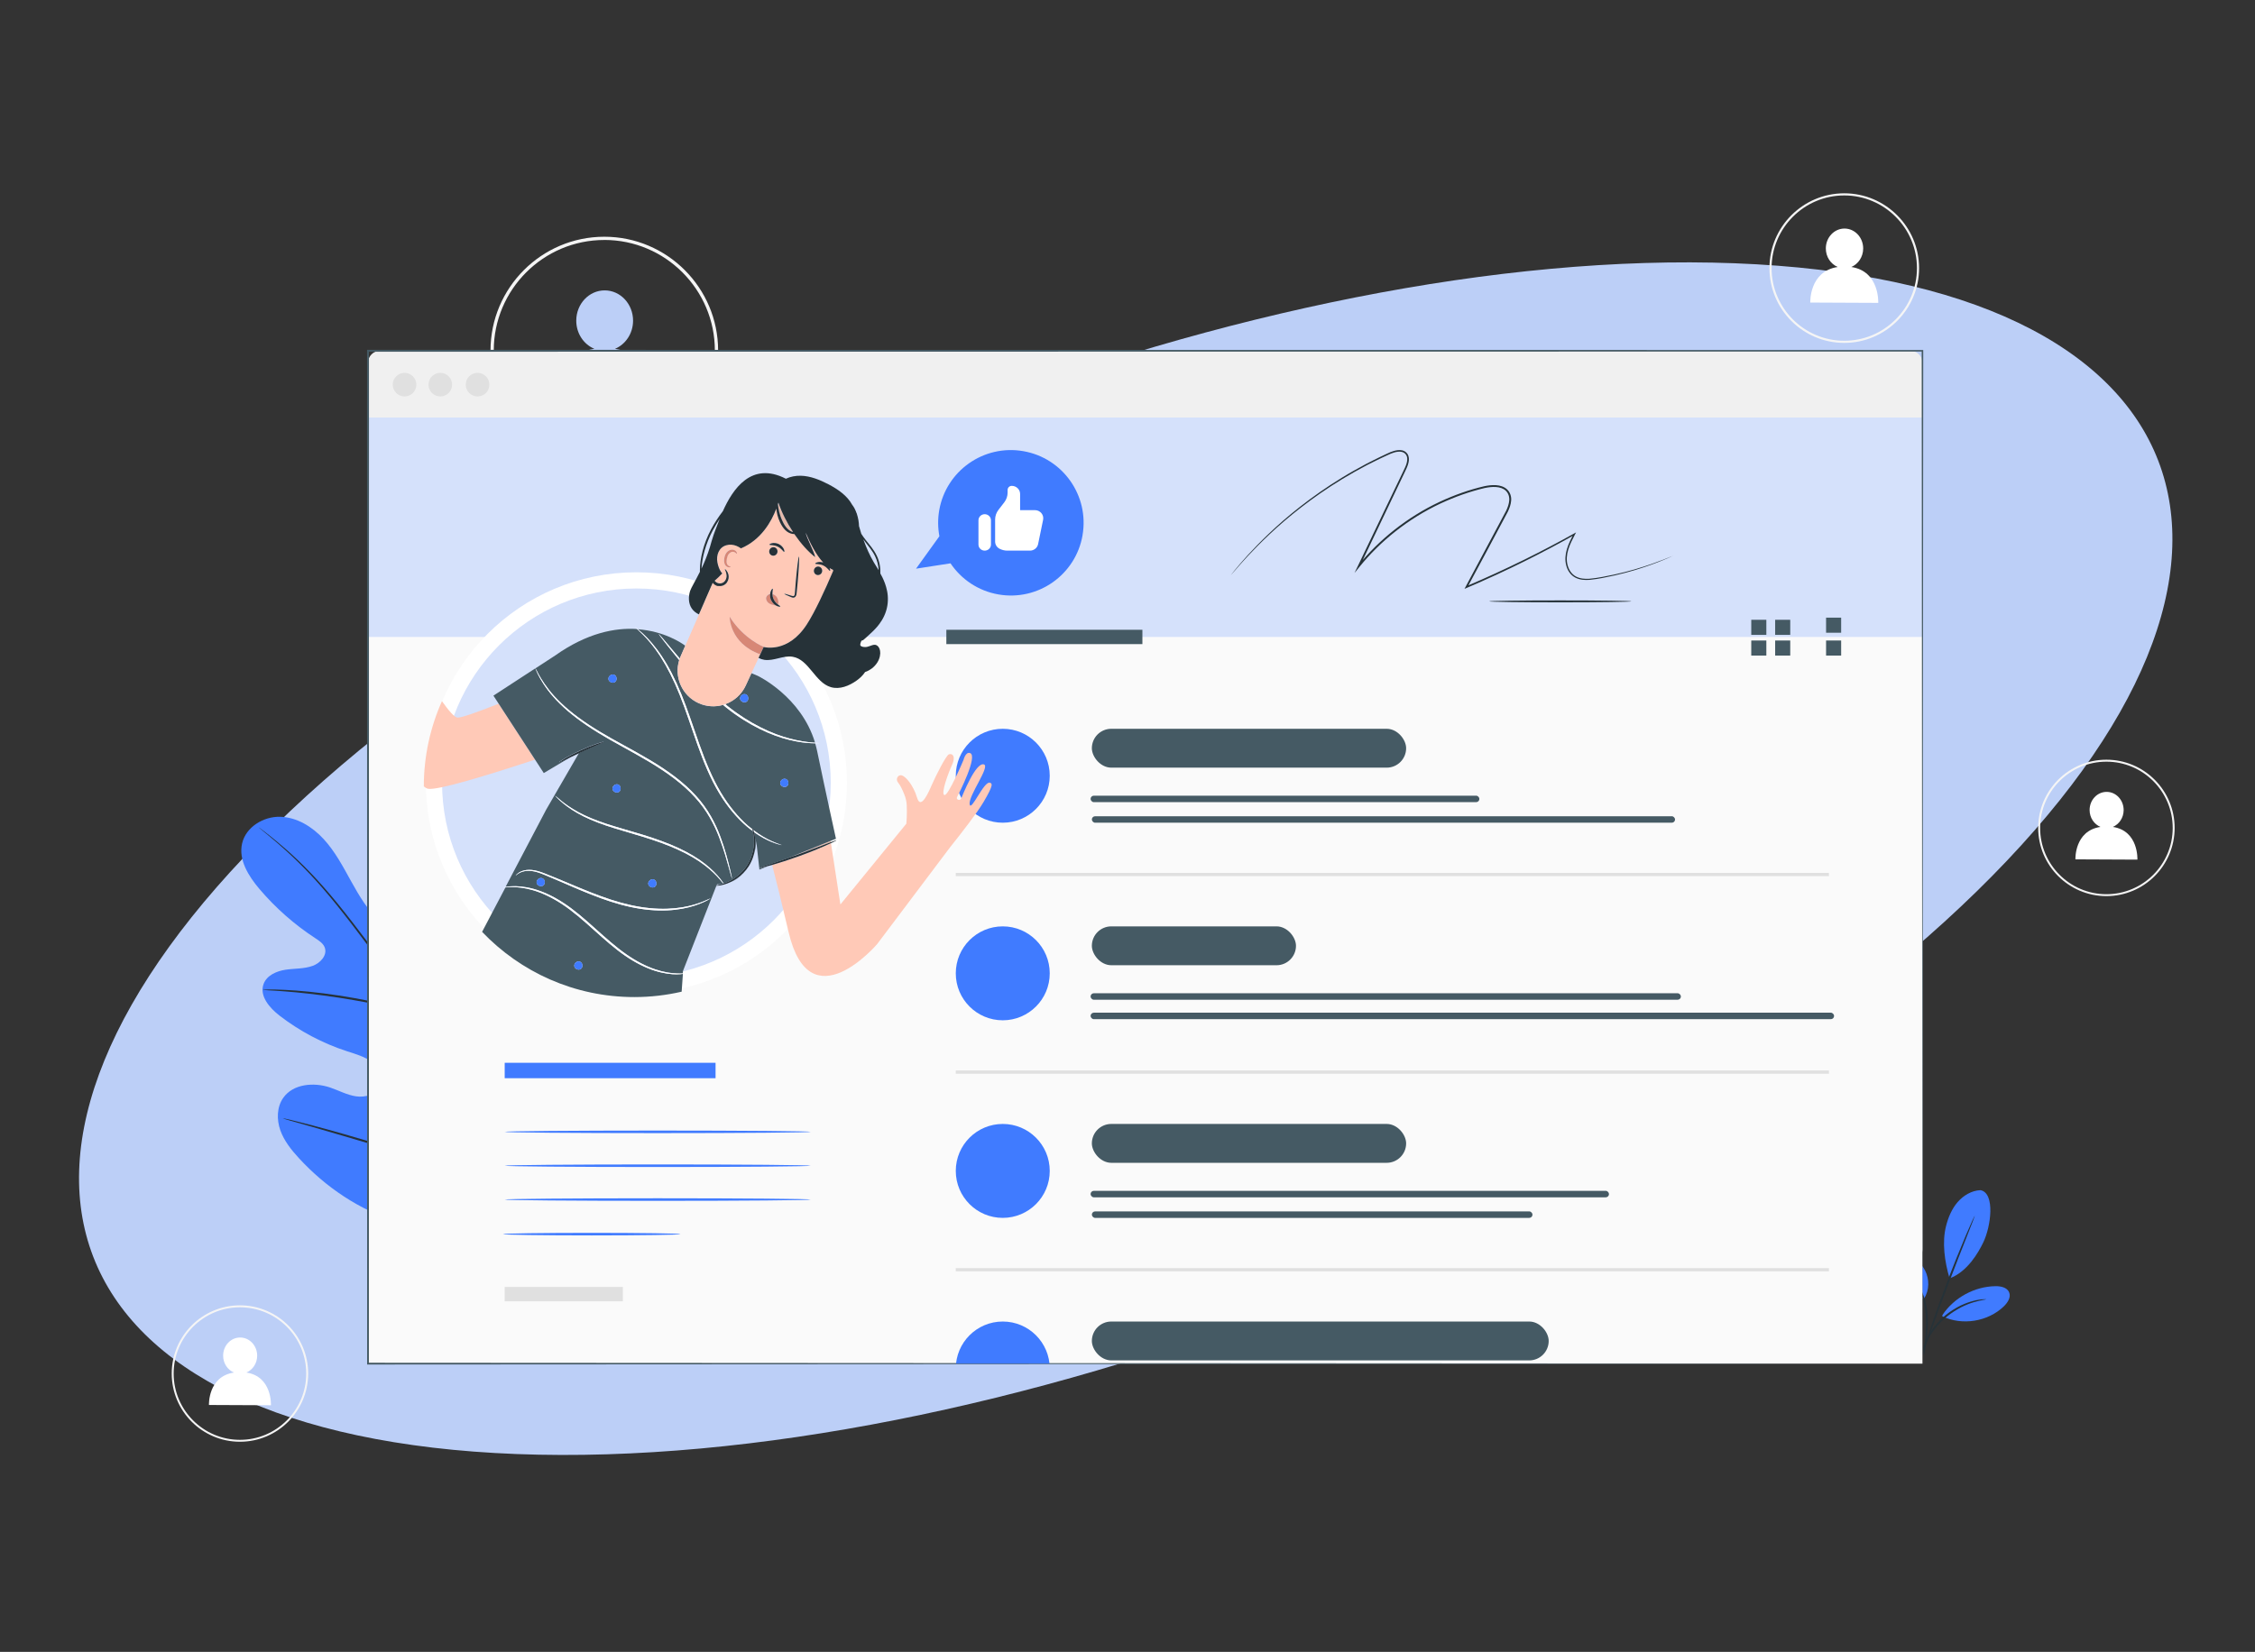 <svg width="696" height="510" viewBox="0 0 696 510" fill="none" xmlns="http://www.w3.org/2000/svg">
<rect x="0" y="0" width="696" height="510" fill="#333333" stroke="none"/>
<g clip-path="url(#clip0_2844_1994)">
<path d="M159.484 448.917C14.392 443.368 -19.072 356.582 84.734 255.06C188.541 153.538 390.315 75.735 535.421 81.279C680.513 86.827 713.977 173.614 610.17 275.136C506.364 376.657 304.589 454.46 159.484 448.917Z" fill="#BCCFF7"/>
<path d="M189.822 107.69C193.063 106.325 195.371 102.987 195.397 99.041C195.415 93.88 191.513 89.67 186.669 89.653C181.825 89.626 177.88 93.801 177.862 98.962C177.844 102.943 180.17 106.325 183.446 107.69C169.953 109.724 170.561 124.388 170.561 124.388L202.469 124.538C202.469 124.538 203.2 109.715 189.822 107.69Z" fill="#BCCFF7"/>
<path d="M186.52 143.335C167.153 143.335 151.396 127.578 151.396 108.211C151.396 88.844 167.153 73.088 186.52 73.088C205.887 73.088 221.643 88.844 221.643 108.211C221.643 127.578 205.887 143.335 186.52 143.335ZM186.52 74.092C167.708 74.092 152.401 89.399 152.401 108.211C152.401 127.024 167.708 142.331 186.52 142.331C205.332 142.331 220.639 127.024 220.639 108.211C220.639 89.399 205.332 74.083 186.52 74.083V74.092Z" fill="#F5F5F5"/>
<path d="M362.259 162.748C364.391 161.85 365.905 159.657 365.923 157.059C365.941 153.659 363.369 150.902 360.181 150.885C357.001 150.867 354.403 153.615 354.394 157.006C354.386 159.622 355.909 161.85 358.067 162.748C349.198 164.087 349.594 173.731 349.594 173.731L370.573 173.828C370.573 173.828 371.049 164.078 362.259 162.748Z" fill="white"/>
<path d="M360.093 186.185C347.357 186.185 337 175.828 337 163.093C337 150.357 347.357 140 360.093 140C372.828 140 383.185 150.357 383.185 163.093C383.185 175.828 372.828 186.185 360.093 186.185ZM360.093 140.661C347.718 140.661 337.661 150.727 337.661 163.093C337.661 175.458 347.727 185.525 360.093 185.525C372.458 185.525 382.525 175.458 382.525 163.093C382.525 150.727 372.458 140.661 360.093 140.661Z" fill="#F5F5F5"/>
<path d="M162.259 272.748C164.391 271.85 165.905 269.657 165.923 267.059C165.941 263.659 163.369 260.902 160.181 260.885C157.001 260.867 154.403 263.615 154.394 267.006C154.386 269.622 155.909 271.85 158.067 272.748C149.198 274.087 149.594 283.731 149.594 283.731L170.573 283.828C170.573 283.828 171.049 274.078 162.259 272.748Z" fill="white"/>
<path d="M160.093 296.185C147.357 296.185 137 285.828 137 273.093C137 260.357 147.357 250 160.093 250C172.828 250 183.185 260.357 183.185 273.093C183.185 285.828 172.828 296.185 160.093 296.185ZM160.093 250.661C147.718 250.661 137.661 260.727 137.661 273.093C137.661 285.458 147.727 295.525 160.093 295.525C172.458 295.525 182.525 285.458 182.525 273.093C182.525 260.727 172.458 250.661 160.093 250.661Z" fill="#F5F5F5"/>
<path d="M571.403 82.426C573.534 81.528 575.049 79.335 575.067 76.737C575.084 73.337 572.513 70.58 569.324 70.563C566.145 70.545 563.547 73.293 563.538 76.684C563.529 79.299 565.053 81.528 567.211 82.426C558.342 83.765 558.738 93.409 558.738 93.409L579.717 93.505C579.717 93.505 580.193 83.756 571.403 82.426Z" fill="white"/>
<path d="M569.227 105.863C556.492 105.863 546.135 95.506 546.135 82.77C546.135 70.035 556.492 59.678 569.227 59.678C581.963 59.678 592.32 70.035 592.32 82.77C592.32 95.506 581.963 105.863 569.227 105.863ZM569.227 60.338C556.853 60.338 546.795 70.405 546.795 82.77C546.795 95.136 556.862 105.202 569.227 105.202C581.593 105.202 591.659 95.136 591.659 82.77C591.659 70.405 581.593 60.338 569.227 60.338Z" fill="#F5F5F5"/>
<path d="M652.121 255.296C654.068 254.477 655.45 252.478 655.459 250.108C655.468 247.008 653.125 244.489 650.228 244.481C647.321 244.463 644.961 246.964 644.952 250.064C644.943 252.451 646.335 254.477 648.299 255.296C640.205 256.511 640.575 265.31 640.575 265.31L659.704 265.398C659.704 265.398 660.145 256.511 652.121 255.296Z" fill="white"/>
<path d="M650.14 276.661C638.532 276.661 629.082 267.22 629.082 255.603C629.082 243.986 638.523 234.545 650.14 234.545C661.757 234.545 671.198 243.986 671.198 255.603C671.198 267.22 661.757 276.661 650.14 276.661ZM650.14 235.153C638.858 235.153 629.681 244.33 629.681 255.612C629.681 266.894 638.858 276.071 650.14 276.071C661.422 276.071 670.599 266.894 670.599 255.612C670.599 244.33 661.422 235.153 650.14 235.153Z" fill="#F5F5F5"/>
<path d="M76.039 423.751C77.986 422.932 79.368 420.933 79.377 418.563C79.386 415.463 77.043 412.944 74.145 412.936C71.239 412.918 68.879 415.419 68.87 418.519C68.861 420.906 70.253 422.932 72.217 423.751C64.123 424.966 64.493 433.765 64.493 433.765L83.622 433.853C83.622 433.853 84.062 424.966 76.039 423.751Z" fill="white"/>
<path d="M74.058 445.116C62.45 445.116 53 435.675 53 424.058C53 412.441 62.441 403 74.058 403C85.675 403 95.116 412.441 95.116 424.058C95.116 435.675 85.675 445.116 74.058 445.116ZM74.058 403.608C62.776 403.608 53.599 412.785 53.599 424.067C53.599 435.349 62.776 444.526 74.058 444.526C85.34 444.526 94.517 435.349 94.517 424.067C94.517 412.785 85.34 403.608 74.058 403.608Z" fill="#F5F5F5"/>
<path d="M156.17 376.931C174.401 363.468 177.861 339.467 176.439 318.049C176.2 314.476 176.473 310.686 174.652 307.602C172.831 304.518 168.734 302.503 165.536 304.119C162.884 305.462 161.803 308.592 160.381 311.198C158.48 314.669 155.59 317.582 152.13 319.494C149.854 320.758 147.02 321.566 144.698 320.405C141.512 318.8 141.011 314.544 140.92 310.982C140.749 304.347 140.579 297.701 140.408 291.066C140.317 287.504 140.215 283.873 138.985 280.528C137.756 277.182 135.173 274.12 131.713 273.29C128.254 272.447 124.066 274.541 123.451 278.058C123.201 279.515 123.542 281.017 123.497 282.496C123.44 283.976 122.802 285.637 121.391 286.093C119.969 286.559 118.489 285.592 117.374 284.59C113.539 281.119 110.864 276.567 108.349 272.038C105.846 267.508 103.399 262.865 99.894 259.053C96.388 255.24 91.62 252.281 86.442 252.167C81.264 252.042 75.858 255.377 74.72 260.418C73.571 265.483 76.7 270.479 80.057 274.439C85.042 280.311 90.88 285.455 97.333 289.666C98.494 290.429 99.757 291.248 100.235 292.545C101.1 294.89 98.892 297.325 96.536 298.179C93.873 299.146 90.948 298.975 88.149 299.385C85.349 299.806 82.334 301.126 81.355 303.789C79.989 307.477 83.198 311.187 86.317 313.588C92.553 318.39 99.62 322.123 107.109 324.559C109.795 325.435 112.617 326.186 114.813 327.95C117.01 329.725 118.41 332.878 117.192 335.427C115.974 337.976 112.685 338.887 109.886 338.477C107.086 338.056 104.548 336.656 101.874 335.746C96.855 334.061 90.459 334.608 87.421 338.943C85.418 341.789 85.361 345.669 86.522 348.947C87.682 352.224 89.913 355.013 92.269 357.573C100.508 366.518 110.921 373.586 122.552 377.148C134.183 380.71 144.869 381.427 156.17 376.931Z" fill="#407BFF"/>
<path d="M79.773 255.365C79.773 255.365 79.887 255.479 80.138 255.695C80.411 255.923 80.775 256.219 81.242 256.606C82.209 257.402 83.643 258.575 85.452 260.122C89.06 263.229 94.147 267.906 99.701 274.348C102.489 277.557 105.402 281.21 108.452 285.171C111.502 289.142 114.723 293.421 117.944 298.031C121.164 302.64 124.396 307.59 127.332 312.962C128.812 315.636 130.143 318.447 131.498 321.315C132.852 324.172 134.218 327.085 135.606 330.021C141.114 341.8 145.996 353.192 149.558 363.867C153.143 374.53 155.397 384.454 156.512 392.887C157.65 401.32 157.695 408.239 157.491 412.985C157.377 415.363 157.252 417.207 157.126 418.459C157.081 419.062 157.035 419.528 157.001 419.881C156.979 420.2 156.967 420.371 156.978 420.371C156.978 420.371 157.024 420.211 157.07 419.893C157.115 419.54 157.183 419.073 157.252 418.481C157.422 417.241 157.593 415.397 157.741 413.007C158.014 408.25 158.048 401.308 156.967 392.83C155.909 384.363 153.701 374.382 150.127 363.673C146.577 352.953 141.706 341.527 136.198 329.737C134.809 326.8 133.432 323.887 132.078 321.031C130.724 318.174 129.369 315.34 127.89 312.654C124.931 307.26 121.676 302.298 118.433 297.689C115.189 293.069 111.946 288.812 108.873 284.841C105.801 280.88 102.864 277.238 100.042 274.041C94.42 267.611 89.276 262.967 85.6 259.929C83.768 258.404 82.311 257.254 81.31 256.503C80.832 256.139 80.456 255.855 80.172 255.65C79.91 255.456 79.773 255.365 79.773 255.377V255.365Z" fill="#263238"/>
<path d="M127.696 312.632C127.696 312.632 127.844 312.097 128.003 311.107C128.163 310.117 128.345 308.671 128.538 306.896C128.937 303.334 129.312 298.395 129.711 292.955C130.109 287.504 130.553 282.587 131.008 279.048C131.224 277.273 131.418 275.839 131.566 274.849C131.702 273.858 131.759 273.301 131.714 273.301C131.668 273.301 131.531 273.824 131.304 274.803C131.076 275.782 130.814 277.204 130.53 278.98C129.961 282.519 129.437 287.458 129.039 292.909C128.664 298.281 128.322 303.14 128.06 306.862C127.935 308.535 127.821 309.957 127.73 311.084C127.651 312.085 127.639 312.643 127.685 312.643L127.696 312.632Z" fill="#263238"/>
<path d="M81.036 305.587C81.036 305.587 81.696 305.689 82.891 305.746C84.086 305.814 85.816 305.894 87.944 306.076C92.211 306.395 98.084 307.032 104.525 308.011C110.978 309.001 116.77 310.15 120.936 311.095C123.018 311.55 124.703 311.971 125.863 312.256C127.024 312.54 127.673 312.677 127.684 312.631C127.696 312.586 127.07 312.369 125.932 312.005C124.782 311.652 123.121 311.163 121.038 310.64C116.884 309.57 111.08 308.352 104.616 307.351C98.152 306.361 92.246 305.803 87.966 305.609C85.827 305.496 84.086 305.484 82.891 305.496C81.696 305.518 81.024 305.553 81.024 305.598L81.036 305.587Z" fill="#263238"/>
<path d="M149.534 362.843C149.534 362.843 149.659 362.661 149.83 362.274C150.035 361.818 150.274 361.261 150.57 360.589C151.207 359.121 152.072 356.982 153.108 354.33C155.179 349.015 157.808 341.584 160.585 333.333C163.373 325.094 165.922 317.64 167.88 312.291C168.836 309.685 169.632 307.545 170.213 305.952C170.463 305.258 170.668 304.689 170.839 304.222C170.975 303.824 171.032 303.607 171.009 303.607C170.986 303.607 170.884 303.79 170.713 304.176C170.508 304.632 170.269 305.189 169.974 305.861C169.336 307.329 168.471 309.468 167.436 312.12C165.365 317.435 162.736 324.877 159.959 333.117C157.171 341.356 154.621 348.799 152.664 354.159C151.708 356.766 150.911 358.905 150.331 360.498C150.081 361.193 149.876 361.762 149.705 362.228C149.568 362.626 149.512 362.843 149.523 362.843H149.534Z" fill="#263238"/>
<path d="M87.262 345.249C87.262 345.249 87.467 345.351 87.876 345.477C88.366 345.625 88.957 345.795 89.686 346.012C91.359 346.489 93.612 347.127 96.355 347.901C101.988 349.505 109.738 351.804 118.296 354.353C126.854 356.903 134.639 359.145 140.306 360.624C143.14 361.364 145.439 361.944 147.032 362.32C147.772 362.49 148.375 362.627 148.876 362.729C149.297 362.82 149.524 362.855 149.524 362.832C149.524 362.809 149.319 362.729 148.91 362.604C148.42 362.456 147.829 362.286 147.1 362.069C145.427 361.591 143.174 360.954 140.431 360.18C134.798 358.576 127.048 356.277 118.49 353.727C109.932 351.178 102.147 348.948 96.48 347.457C93.646 346.717 91.347 346.137 89.754 345.761C89.014 345.59 88.411 345.454 87.91 345.351C87.489 345.26 87.262 345.226 87.262 345.249Z" fill="#263238"/>
<path d="M611.277 367.441C608.546 367.555 605.997 369.069 604.21 371.14C602.423 373.211 601.342 375.806 600.659 378.458C599.339 383.579 600.227 389.599 601.729 394.675C607.248 392.649 610.606 386.72 612.119 383.602C614.52 378.674 615.852 368.329 611.277 367.441Z" fill="#407BFF"/>
<path d="M593.819 400.923C595.538 398.396 595.549 394.914 594.149 392.205C592.749 389.497 590.075 387.551 587.15 386.674C585.796 386.276 584.225 386.105 583.065 386.902C581.972 387.642 581.517 389.087 581.665 390.396C581.813 391.705 582.496 392.9 583.292 393.958C586.012 397.577 589.313 400.581 593.831 400.911" fill="#407BFF"/>
<path d="M593.774 418.493C593.774 418.493 593.911 418.118 594.047 417.412C594.184 416.706 594.366 415.694 594.537 414.43C594.878 411.915 595.299 408.353 594.798 404.45C594.286 400.535 592.704 397.2 591.054 395.209C590.235 394.207 589.461 393.502 588.881 393.081C588.3 392.648 587.947 392.466 587.936 392.5C587.856 392.591 589.222 393.445 590.736 395.47C592.261 397.462 593.729 400.717 594.218 404.529C594.707 408.342 594.366 411.858 594.127 414.385C593.865 416.911 593.683 418.482 593.774 418.493Z" fill="#263238"/>
<path d="M609.559 375.236C609.559 375.236 609.229 375.805 608.739 376.875C608.25 377.945 607.567 379.504 606.736 381.45C605.086 385.331 602.89 390.725 600.614 396.734C598.338 402.754 596.414 408.251 595.094 412.246C594.434 414.249 593.911 415.865 593.569 417.003C593.228 418.129 593.057 418.755 593.091 418.778C593.125 418.789 593.376 418.186 593.785 417.082C594.218 415.876 594.798 414.294 595.481 412.394C596.904 408.433 598.895 402.959 601.16 396.95C603.436 390.941 605.564 385.524 607.112 381.609C607.852 379.72 608.466 378.161 608.933 376.966C609.354 375.862 609.57 375.248 609.536 375.236H609.559Z" fill="#263238"/>
<path d="M599.555 405.952C603.14 400.603 609.445 397.178 615.875 397.087C617.514 397.064 619.46 397.451 620.108 398.965C620.757 400.478 619.676 402.151 618.492 403.301C613.576 408.046 605.644 409.332 599.476 406.385" fill="#407BFF"/>
<path d="M613.064 401.118C613.064 401.118 612.688 401.084 611.994 401.129C611.652 401.152 611.231 401.186 610.753 401.277C610.275 401.368 609.718 401.436 609.126 401.618C607.931 401.903 606.543 402.404 605.075 403.098C603.618 403.826 602.081 404.76 600.613 405.932C599.157 407.127 597.928 408.447 596.926 409.721C595.947 411.019 595.174 412.271 594.65 413.386C594.354 413.921 594.172 414.456 593.99 414.9C593.796 415.343 593.671 415.753 593.592 416.083C593.398 416.743 593.319 417.107 593.364 417.119C593.478 417.153 593.888 415.696 595.037 413.568C595.595 412.498 596.391 411.303 597.37 410.051C598.371 408.822 599.589 407.548 601.012 406.387C602.446 405.237 603.936 404.316 605.348 403.576C606.77 402.87 608.113 402.347 609.274 402.017C611.584 401.334 613.098 401.22 613.086 401.106L613.064 401.118Z" fill="#263238"/>
<path d="M117.307 108.297H589.642C591.702 108.297 593.363 109.97 593.363 112.018V385.787C593.363 387.847 591.691 389.508 589.642 389.508H117.307C115.247 389.508 113.586 387.835 113.586 385.787V112.018C113.586 109.958 115.259 108.297 117.307 108.297Z" fill="#F0F0F0"/>
<path d="M151.038 118.755C151.038 120.769 149.411 122.397 147.397 122.397C145.382 122.397 143.755 120.769 143.755 118.755C143.755 116.741 145.382 115.113 147.397 115.113C149.411 115.113 151.038 116.741 151.038 118.755Z" fill="#E0E0E0"/>
<path d="M139.544 118.755C139.544 120.769 137.917 122.397 135.902 122.397C133.888 122.397 132.261 120.769 132.261 118.755C132.261 116.741 133.888 115.113 135.902 115.113C137.917 115.113 139.544 116.741 139.544 118.755Z" fill="#E0E0E0"/>
<path d="M128.505 118.755C128.505 120.769 126.878 122.397 124.863 122.397C122.849 122.397 121.222 120.769 121.222 118.755C121.222 116.741 122.86 115.113 124.863 115.113C126.866 115.113 128.505 116.741 128.505 118.755Z" fill="#E0E0E0"/>
<path d="M593.363 128.904H113.585V421.007H593.363V128.904Z" fill="#FAFAFA"/>
<path d="M593.363 128.904H113.585V196.652H593.363V128.904Z" fill="#D5E1FB"/>
<path d="M593.362 420.997C593.362 419.074 593.271 299.146 593.124 108.296L593.362 108.535C461.861 108.546 294.842 108.569 113.619 108.592H113.585L113.881 108.296C113.881 219.437 113.869 325.23 113.858 420.997L113.585 420.724C395.855 420.883 590.916 420.997 593.362 420.997C590.927 420.997 395.855 421.111 113.585 421.27H113.312V420.997C113.312 325.23 113.3 219.437 113.289 108.296V108H113.619C294.842 108.023 461.861 108.046 593.362 108.057H593.601V108.296C593.454 299.146 593.362 419.085 593.362 420.997Z" fill="#455A64"/>
<path d="M250.231 349.437C250.231 349.654 229.086 349.836 203.002 349.836C176.918 349.836 155.762 349.654 155.762 349.437C155.762 349.221 176.907 349.039 203.002 349.039C229.097 349.039 250.231 349.221 250.231 349.437Z" fill="#407BFF"/>
<path d="M250.231 359.896C250.231 360.113 229.086 360.295 203.002 360.295C176.918 360.295 155.762 360.113 155.762 359.896C155.762 359.68 176.907 359.498 203.002 359.498C229.097 359.498 250.231 359.68 250.231 359.896Z" fill="#407BFF"/>
<path d="M250.231 370.344C250.231 370.56 229.086 370.742 203.002 370.742C176.918 370.742 155.762 370.56 155.762 370.344C155.762 370.127 176.907 369.945 203.002 369.945C229.097 369.945 250.231 370.127 250.231 370.344Z" fill="#407BFF"/>
<path d="M210.035 381.019C210.035 381.236 197.766 381.418 182.642 381.418C167.517 381.418 155.249 381.236 155.249 381.019C155.249 380.803 167.506 380.621 182.642 380.621C197.778 380.621 210.035 380.803 210.035 381.019Z" fill="#407BFF"/>
<path d="M155.773 332.879H220.857V328.122H155.773V332.879Z" fill="#407BFF"/>
<path d="M192.247 397.326H155.762V401.765H192.247V397.326Z" fill="#E0E0E0"/>
<path d="M292.088 198.861H352.598V194.434H292.088V198.861Z" fill="#455A64"/>
<path d="M545.178 191.35H540.523V196.004H545.178V191.35Z" fill="#455A64"/>
<path d="M545.178 197.744H540.523V202.399H545.178V197.744Z" fill="#455A64"/>
<path d="M552.553 191.35H547.898V196.004H552.553V191.35Z" fill="#455A64"/>
<path d="M552.553 197.744H547.898V202.399H552.553V197.744Z" fill="#455A64"/>
<path d="M568.269 190.689H563.614V195.344H568.269V190.689Z" fill="#455A64"/>
<path d="M568.269 197.744H563.614V202.399H568.269V197.744Z" fill="#455A64"/>
<path d="M516.305 171.606C516.305 171.606 516.055 171.731 515.566 171.959C515.076 172.186 514.336 172.505 513.369 172.903C511.423 173.7 508.532 174.815 504.72 175.976C502.808 176.545 500.68 177.126 498.313 177.66C495.946 178.173 493.385 178.753 490.551 179.026C489.14 179.117 487.592 179.049 486.193 178.309C484.793 177.581 483.803 176.135 483.416 174.554C482.983 172.96 483.12 171.219 483.609 169.592C484.087 167.942 484.884 166.382 485.703 164.812L486.011 165.108C476.599 170.411 465.378 176.113 452.723 181.496L452.017 181.792L452.381 181.109C456.342 173.677 460.518 165.836 464.866 157.699C465.344 156.675 465.742 155.594 465.822 154.49C465.913 153.397 465.56 152.282 464.775 151.52C463.989 150.768 462.863 150.427 461.725 150.359C460.575 150.279 459.414 150.427 458.265 150.666C453.645 151.747 449.058 153.386 444.62 155.446C434.582 160.157 426.001 167.099 419.606 174.997L418.069 176.898L419.128 174.69C422.416 167.816 425.603 161.17 428.653 154.797C430.178 151.611 431.68 148.492 433.137 145.454C433.501 144.691 433.877 143.951 434.104 143.178C434.332 142.415 434.457 141.596 434.218 140.89C433.979 140.185 433.376 139.65 432.648 139.513C431.919 139.354 431.123 139.468 430.383 139.672C429.632 139.877 428.926 140.196 428.209 140.537C427.492 140.867 426.787 141.197 426.081 141.527C424.67 142.188 423.327 142.904 421.973 143.565C419.31 144.976 416.772 146.387 414.371 147.855C409.568 150.768 405.312 153.761 401.579 156.652C394.102 162.433 388.764 167.816 385.214 171.583C383.461 173.495 382.118 174.986 381.253 176.022C380.821 176.522 380.479 176.909 380.24 177.182C380.013 177.444 379.888 177.569 379.888 177.569C379.888 177.569 381.595 175.305 385.066 171.458C388.582 167.646 393.886 162.206 401.351 156.379C405.084 153.466 409.34 150.438 414.143 147.502C416.544 146.023 419.093 144.6 421.756 143.178C423.111 142.506 424.465 141.778 425.865 141.118C426.57 140.788 427.276 140.446 427.993 140.116C428.699 139.775 429.45 139.433 430.235 139.217C431.02 139.001 431.874 138.853 432.75 139.035C433.626 139.206 434.411 139.877 434.696 140.742C434.992 141.619 434.844 142.529 434.594 143.337C434.343 144.168 433.968 144.93 433.603 145.693C432.147 148.743 430.667 151.861 429.142 155.047C426.104 161.432 422.929 168.078 419.64 174.952L419.15 174.645C425.603 166.678 434.252 159.668 444.369 154.922C448.842 152.84 453.451 151.201 458.14 150.108C459.323 149.858 460.541 149.71 461.77 149.79C462.976 149.869 464.262 150.234 465.184 151.121C466.117 151.997 466.527 153.329 466.413 154.547C466.322 155.776 465.89 156.902 465.401 157.961C461.076 166.155 456.842 173.95 452.871 181.382L452.529 181.006C465.162 175.657 476.394 169.99 485.806 164.732L486.454 164.368L486.113 165.017C485.294 166.587 484.508 168.112 484.03 169.705C483.552 171.287 483.416 172.938 483.825 174.451C484.201 175.953 485.111 177.296 486.397 177.979C487.683 178.673 489.174 178.764 490.551 178.685C493.328 178.434 495.912 177.854 498.267 177.376C500.623 176.864 502.763 176.306 504.674 175.749C508.487 174.633 511.389 173.552 513.346 172.801C514.302 172.414 515.042 172.118 515.566 171.913C516.066 171.708 516.328 171.617 516.328 171.617L516.305 171.606Z" fill="#263238"/>
<path d="M503.536 185.659C503.536 185.818 493.703 185.955 481.572 185.955C469.44 185.955 459.607 185.818 459.607 185.659C459.607 185.5 469.44 185.363 481.572 185.363C493.703 185.363 503.536 185.5 503.536 185.659Z" fill="#263238"/>
<g clip-path="url(#clip1_2844_1994)">
<circle cx="309.5" cy="239.5" r="14.5" fill="#407BFF"/>
<rect x="337" y="225" width="97" height="12" rx="6" fill="#455A64"/>
<rect x="337" y="252" width="180" height="2" rx="1" fill="#455A64"/>
<rect x="336.608" y="245.652" width="120" height="2" rx="1" fill="#455A64"/>
<path d="M295 270H564.5" stroke="#E0E0E0"/>
<circle cx="309.5" cy="300.5" r="14.5" fill="#407BFF"/>
<rect x="337" y="286" width="63" height="12" rx="6" fill="#455A64"/>
<rect x="336.608" y="312.652" width="229.478" height="2" rx="1" fill="#455A64"/>
<rect x="336.608" y="306.652" width="182.196" height="2" rx="1" fill="#455A64"/>
<path d="M295 331H564.5" stroke="#E0E0E0"/>
<circle cx="309.5" cy="361.5" r="14.5" fill="#407BFF"/>
<rect x="337" y="347" width="97" height="12" rx="6" fill="#455A64"/>
<rect x="337" y="374" width="136" height="2" rx="1" fill="#455A64"/>
<rect x="336.608" y="367.652" width="160" height="2" rx="1" fill="#455A64"/>
<path d="M295 392H564.5" stroke="#E0E0E0"/>
<circle cx="309.5" cy="422.5" r="14.5" fill="#407BFF"/>
<rect x="337" y="408" width="141" height="12" rx="6" fill="#455A64"/>
</g>
<path d="M258.907 241.666C258.907 276.168 230.938 304.148 196.425 304.148C161.912 304.148 133.942 276.179 133.942 241.666C133.942 207.153 161.912 179.184 196.425 179.184C230.938 179.184 258.907 207.153 258.907 241.666Z" fill="#D5E1FB" stroke="white" stroke-width="5"/>
<path d="M246.307 263.822C249.585 262.639 252.532 261.512 254.66 260.693C255.343 260.431 255.935 260.203 256.436 260.01L256.379 259.623L243.2 264.938C244.202 264.585 245.237 264.221 246.318 263.834L246.307 263.822Z" fill="#E5BAAB"/>
<path d="M305.566 241.652C303.711 240.946 299.648 250.916 299.272 248.275C298.897 245.635 305.668 236.656 303.699 236.007C301.139 235.154 297.065 245.669 296.655 246.534C296.257 247.376 294.982 246.841 295.392 246.079C295.984 244.986 301.913 233.344 299.409 232.491C298.021 232.013 297.395 234.596 297.395 234.596C297.395 234.596 292.649 245.897 291.477 245.453C290.282 244.998 292.854 238.272 293.878 236.064C294.891 233.879 294.265 232.513 292.922 232.866C292.012 233.105 288.711 239.797 287.744 242.005C286.777 244.213 284.25 250.312 283.055 246.284C281.86 242.266 279.425 239.615 278.264 239.364C277.103 239.114 276.329 240.628 277.194 241.606C277.889 242.392 278.64 244.076 279.152 245.362C279.573 246.42 279.823 247.547 279.869 248.685C279.971 251.28 279.846 253.169 279.732 254.307L259.384 279.242L256.482 260.35C256.015 260.566 255.458 260.817 254.82 261.101C252.726 262.023 249.802 263.218 246.513 264.401C243.383 265.528 240.504 266.439 238.33 267.064C239.696 272.334 241.38 279.116 243.394 287.754C249.972 315.944 270.764 291.43 270.764 291.43L293.252 261.568C296.792 257.141 301.617 250.927 303.574 247.604C306.738 242.21 306.26 241.925 305.566 241.663V241.652Z" fill="#FFC9B7"/>
<path d="M141.208 221.556C140.241 221.465 138.443 219.348 136.406 216.469C132.821 224.515 130.818 233.414 130.807 242.792C131.262 243.179 131.694 243.429 132.07 243.509C134.961 244.123 150.882 239.23 165.13 234.518L153.909 217.265C147.695 219.724 142.369 221.658 141.197 221.544L141.208 221.556Z" fill="#FFC9B7"/>
<path d="M223.853 217.413C224.115 217.629 224.365 217.845 224.627 218.05C231.307 223.388 238.466 226.699 243.883 228.053C246.591 228.759 248.845 229.078 250.404 229.214C250.848 229.248 251.235 229.283 251.565 229.305C247.274 214.966 233.822 208.627 233.822 208.627L231.911 207.842C231.342 209.06 230.761 210.334 230.181 211.597C228.895 214.42 226.562 216.434 223.842 217.401L223.853 217.413ZM230.454 216.628C229.737 217.128 228.565 216.628 228.428 215.763C228.303 214.898 229.27 214.067 230.112 214.34L230.317 214.431C231.091 214.841 231.171 216.127 230.454 216.628Z" fill="#455A64"/>
<path d="M229.509 269.5C228.257 270.786 226.858 271.719 225.583 272.322C226.835 271.81 228.201 270.945 229.509 269.5Z" fill="#455A64"/>
<path d="M208.876 300.795C207.249 300.818 204.859 300.567 202.071 299.68C199.283 298.792 196.119 297.244 192.944 295.059C189.757 292.874 186.582 290.052 183.293 287.093C180.004 284.134 176.829 281.357 173.642 279.24C170.467 277.124 167.326 275.667 164.561 274.847C161.795 274.039 159.44 273.835 157.835 273.869C157.05 273.88 156.435 273.937 156.014 273.971L148.799 287.696C160.635 300.089 177.307 307.828 195.789 307.828C200.808 307.828 205.69 307.248 210.39 306.167L210.777 300.658C210.777 300.658 210.765 300.658 210.754 300.658C210.333 300.727 209.696 300.761 208.876 300.784V300.795ZM179.276 299.145C178.559 299.646 177.387 299.145 177.25 298.28C177.113 297.415 178.092 296.584 178.934 296.857L179.139 296.948C179.913 297.358 179.993 298.644 179.276 299.145Z" fill="#455A64"/>
<path d="M234.391 268.011C234.369 267.931 235.712 267.476 237.874 266.748C239.331 266.258 241.151 265.644 243.177 264.938L256.356 259.624L258.017 258.952C258.017 258.952 254.933 244.988 252.202 231.855C252.031 231.047 251.826 230.262 251.599 229.488C251.257 229.488 250.848 229.488 250.37 229.454C248.799 229.397 246.512 229.124 243.769 228.475C238.261 227.212 230.989 223.912 224.24 218.529C223.876 218.233 223.523 217.937 223.17 217.641C220.746 218.335 218.072 218.21 215.591 217.083C210.492 214.762 208 209.026 209.628 203.802C209.366 203.484 209.081 203.154 208.831 202.846C207.044 200.673 205.644 198.886 204.677 197.634C204.233 197.054 203.869 196.576 203.585 196.189C203.346 195.859 203.22 195.677 203.232 195.665C203.243 195.654 203.402 195.813 203.676 196.121C203.983 196.485 204.381 196.94 204.859 197.498C205.929 198.761 207.386 200.479 209.15 202.585C209.354 202.824 209.582 203.085 209.798 203.336C209.878 203.108 209.958 202.881 210.049 202.664L211.494 199.353C210.379 198.522 205.03 194.857 196.802 194.266C197.223 194.596 197.769 195.062 198.418 195.665C199.977 197.111 202.071 199.398 204.188 202.562C206.304 205.726 208.398 209.777 210.288 214.432C212.188 219.086 213.872 224.344 215.807 229.795C217.753 235.235 219.847 240.334 222.408 244.624C224.946 248.915 227.893 252.374 230.727 254.855C231.228 255.288 231.717 255.686 232.206 256.073C232.138 255.8 232.104 255.64 232.149 255.629C232.172 255.629 232.297 255.845 232.457 256.266C234.642 257.939 236.656 259.043 238.192 259.726C240.127 260.58 241.265 260.864 241.242 260.932C241.242 260.955 240.958 260.887 240.412 260.728C239.865 260.591 239.092 260.318 238.09 259.931C236.622 259.339 234.733 258.372 232.662 256.892C232.832 257.45 232.992 258.19 233.083 259.077C233.231 260.42 233.151 262.15 232.65 263.96C233.185 262.332 233.39 260.853 233.413 259.612L234.391 268.478L236.952 267.442C235.347 267.874 234.369 268.091 234.346 268.034L234.391 268.011ZM242.494 240.482L242.699 240.573C243.473 240.982 243.553 242.268 242.836 242.769C242.119 243.27 240.947 242.769 240.81 241.904C240.685 241.039 241.652 240.209 242.494 240.482Z" fill="#455A64"/>
<path d="M221.202 273.346L221.338 272.993C221.338 272.993 221.793 273.062 222.533 273.016C222.749 272.959 222.977 272.879 223.227 272.8C222.977 272.493 222.613 272.026 222.112 271.446C221.133 270.285 219.586 268.726 217.423 267.087C215.272 265.448 212.484 263.786 209.218 262.307C205.963 260.805 202.23 259.507 198.27 258.278C194.31 257.049 190.486 256.014 187.06 254.864C183.646 253.703 180.619 252.429 178.252 251.052C175.873 249.686 174.109 248.332 172.983 247.308C172.402 246.818 172.004 246.363 171.708 246.09C171.424 245.805 171.287 245.646 171.298 245.635C171.332 245.601 171.958 246.17 173.119 247.137C174.291 248.104 176.078 249.39 178.445 250.699C180.812 252.019 183.817 253.237 187.22 254.352C190.634 255.479 194.458 256.492 198.429 257.721C202.401 258.95 206.157 260.281 209.434 261.818C212.723 263.331 215.523 265.05 217.662 266.757C219.813 268.464 221.338 270.091 222.271 271.298C222.761 271.878 223.068 272.402 223.296 272.732C223.296 272.743 223.296 272.754 223.318 272.766C223.626 272.663 223.944 272.549 224.297 272.402C226.277 271.593 228.883 269.875 230.647 267.087C232.4 264.299 232.821 261.203 232.685 259.064C232.628 258.028 232.491 257.197 232.366 256.605C231.751 256.15 231.125 255.672 230.477 255.126C227.575 252.656 224.559 249.174 221.964 244.849C219.347 240.525 217.219 235.392 215.272 229.941C213.326 224.478 211.665 219.232 209.798 214.589C207.955 209.946 205.906 205.917 203.858 202.742C201.798 199.578 199.784 197.256 198.27 195.777C197.564 195.083 196.995 194.571 196.586 194.195C189.837 193.763 181.177 195.413 171.332 202.389L165.267 206.338C165.335 206.463 165.472 206.702 165.665 207.066C165.813 207.351 165.984 207.692 166.177 208.079C166.405 208.477 166.666 208.921 166.962 209.422C168.169 211.402 170.138 214.19 173.176 217.047C176.181 219.938 180.198 222.896 184.921 225.753C189.632 228.632 195.084 231.341 200.58 234.63C206.077 237.896 211.073 241.526 214.806 245.68C218.584 249.8 220.883 254.386 222.328 258.312C223.796 262.25 224.604 265.55 225.173 267.827C225.435 268.93 225.64 269.795 225.788 270.455C225.925 271.059 225.981 271.377 225.959 271.377C225.936 271.377 225.845 271.07 225.674 270.478C225.492 269.83 225.253 268.965 224.957 267.883C224.32 265.63 223.444 262.353 221.941 258.46C220.451 254.58 218.163 250.096 214.408 246.044C210.709 241.97 205.747 238.385 200.284 235.13C194.81 231.864 189.359 229.133 184.636 226.208C179.902 223.306 175.873 220.29 172.88 217.331C169.853 214.407 167.918 211.55 166.758 209.524C166.473 209.012 166.223 208.557 166.018 208.147C165.836 207.749 165.688 207.396 165.551 207.1C165.381 206.725 165.278 206.474 165.233 206.338L152.293 214.771L153.898 217.229L165.119 234.482L167.839 238.67L176.215 233.674C174.075 234.698 172.618 235.426 172.562 235.324C172.482 235.187 175.373 233.367 179.185 231.625C182.997 229.873 186.264 228.883 186.309 229.031C186.366 229.19 183.214 230.43 179.424 232.172C179.174 232.285 178.923 232.399 178.684 232.513L168.567 249.982L156.049 273.801C156.47 273.722 157.05 273.653 157.79 273.608C159.417 273.505 161.818 273.642 164.641 274.404C167.463 275.178 170.684 276.624 173.904 278.74C177.148 280.857 180.357 283.645 183.646 286.604C186.935 289.563 190.076 292.386 193.217 294.559C196.347 296.744 199.431 298.315 202.162 299.237C204.893 300.158 207.238 300.466 208.842 300.523C209.673 300.557 210.311 300.523 210.743 300.523L210.8 299.772L221.122 273.426C220.997 273.426 220.929 273.426 220.917 273.403C220.917 273.38 220.997 273.346 221.168 273.312L221.202 273.346ZM189.814 210.571C189.097 211.072 187.925 210.571 187.789 209.707C187.663 208.842 188.631 208.011 189.473 208.284L189.678 208.375C190.452 208.785 190.531 210.071 189.814 210.571ZM190.725 242.186L190.93 242.277C191.704 242.687 191.783 243.973 191.066 244.474C190.349 244.975 189.177 244.474 189.04 243.609C188.915 242.744 189.883 241.913 190.725 242.186ZM201.764 271.502L201.969 271.593C202.743 272.003 202.822 273.289 202.105 273.79C201.388 274.291 200.216 273.79 200.08 272.925C199.954 272.06 200.922 271.229 201.764 271.502ZM167.657 273.403C166.94 273.904 165.767 273.403 165.631 272.538C165.506 271.673 166.473 270.842 167.315 271.116L167.52 271.207C168.294 271.616 168.374 272.902 167.657 273.403ZM218.721 277.728C218.357 277.932 217.81 278.24 217.071 278.558C215.614 279.218 213.406 280.026 210.572 280.539C207.75 281.062 204.29 281.267 200.512 280.914C196.722 280.584 192.614 279.696 188.449 278.331C184.283 276.988 180.437 275.372 176.966 273.892C173.495 272.402 170.377 271.036 167.736 269.955C166.416 269.42 165.198 269.033 164.083 268.896C162.979 268.76 162.012 268.874 161.261 269.113C159.747 269.591 159.19 270.376 159.155 270.319C159.155 270.319 159.269 270.125 159.576 269.83C159.895 269.545 160.419 269.169 161.192 268.896C161.955 268.623 162.968 268.464 164.129 268.578C165.278 268.68 166.553 269.056 167.896 269.568C170.57 270.592 173.7 271.924 177.182 273.392C180.664 274.848 184.5 276.43 188.631 277.773C192.762 279.116 196.813 280.015 200.558 280.368C204.29 280.743 207.704 280.584 210.504 280.117C213.315 279.662 215.5 278.934 216.98 278.331C218.459 277.739 219.233 277.318 219.267 277.375C219.267 277.398 219.085 277.511 218.721 277.716V277.728Z" fill="#455A64"/>
<path d="M209.173 202.549C207.397 200.455 205.952 198.725 204.882 197.462C204.404 196.904 204.017 196.449 203.699 196.085C203.425 195.777 203.277 195.618 203.255 195.629C203.243 195.641 203.357 195.823 203.607 196.153C203.892 196.54 204.256 197.018 204.7 197.598C205.656 198.839 207.067 200.637 208.854 202.811C209.104 203.118 209.377 203.448 209.65 203.767C209.696 203.607 209.764 203.448 209.821 203.289C209.605 203.038 209.377 202.776 209.173 202.537V202.549Z" fill="white"/>
<path d="M243.894 228.053C238.466 226.699 231.319 223.387 224.639 218.049C224.377 217.833 224.127 217.617 223.865 217.412C223.649 217.492 223.421 217.56 223.193 217.628C223.546 217.924 223.899 218.232 224.263 218.516C231.012 223.91 238.284 227.199 243.792 228.463C246.546 229.123 248.822 229.384 250.393 229.441C250.871 229.475 251.269 229.475 251.622 229.475C251.849 229.475 252.043 229.475 252.214 229.475C252.623 229.475 252.851 229.453 252.851 229.43C252.851 229.396 252.396 229.362 251.576 229.305C251.246 229.282 250.859 229.248 250.415 229.214C248.856 229.077 246.603 228.758 243.894 228.053Z" fill="white"/>
<path d="M232.708 256.856C234.779 258.324 236.668 259.303 238.136 259.895C239.126 260.282 239.912 260.555 240.458 260.692C240.993 260.84 241.277 260.919 241.289 260.896C241.311 260.828 240.162 260.544 238.239 259.69C236.702 259.019 234.699 257.903 232.503 256.23C232.537 256.31 232.56 256.39 232.594 256.481C232.639 256.595 232.674 256.731 232.719 256.868L232.708 256.856Z" fill="white"/>
<path d="M203.88 202.766C205.929 205.941 207.977 209.958 209.821 214.613C211.687 219.256 213.349 224.514 215.295 229.965C217.241 235.416 219.369 240.549 221.986 244.873C224.581 249.198 227.597 252.669 230.499 255.15C231.136 255.696 231.762 256.174 232.388 256.629C232.343 256.39 232.297 256.208 232.263 256.049C231.774 255.673 231.284 255.275 230.784 254.831C227.95 252.35 225.014 248.891 222.464 244.6C219.904 240.31 217.798 235.211 215.864 229.771C213.929 224.332 212.245 219.062 210.344 214.408C208.455 209.753 206.361 205.702 204.244 202.538C202.128 199.374 200.034 197.075 198.474 195.641C197.814 195.038 197.279 194.572 196.858 194.242C196.779 194.173 196.688 194.105 196.619 194.048C196.176 193.707 195.937 193.536 195.925 193.547C195.902 193.57 196.164 193.798 196.642 194.219C197.052 194.583 197.621 195.107 198.326 195.801C199.829 197.28 201.854 199.602 203.914 202.766H203.88Z" fill="white"/>
<path d="M166.041 208.182C166.246 208.58 166.508 209.035 166.781 209.559C167.942 211.596 169.876 214.441 172.903 217.366C175.897 220.325 179.925 223.341 184.66 226.243C189.382 229.156 194.834 231.899 200.308 235.165C205.77 238.42 210.732 242.005 214.431 246.079C218.175 250.119 220.474 254.603 221.965 258.495C223.467 262.387 224.343 265.665 224.98 267.918C225.276 268.999 225.527 269.864 225.697 270.513C225.868 271.104 225.959 271.412 225.982 271.412C226.005 271.412 225.948 271.093 225.811 270.49C225.663 269.841 225.458 268.965 225.197 267.861C224.628 265.585 223.82 262.285 222.352 258.347C220.906 254.421 218.619 249.834 214.829 245.715C211.096 241.561 206.089 237.93 200.604 234.664C195.107 231.375 189.656 228.667 184.944 225.787C180.221 222.931 176.204 219.972 173.199 217.081C170.161 214.225 168.192 211.437 166.986 209.456C166.69 208.956 166.439 208.512 166.2 208.114C166.007 207.727 165.836 207.385 165.688 207.101C165.495 206.725 165.37 206.486 165.29 206.372C165.256 206.315 165.233 206.281 165.222 206.281C165.222 206.281 165.222 206.327 165.256 206.395C165.301 206.532 165.404 206.771 165.574 207.158C165.711 207.453 165.859 207.806 166.041 208.205V208.182Z" fill="white"/>
<path d="M223.637 273.268C223.637 273.268 223.614 273.2 223.546 273.086C223.523 273.086 223.5 273.097 223.478 273.109C223.569 273.223 223.625 273.279 223.637 273.268Z" fill="white"/>
<path d="M222.294 271.311C221.361 270.105 219.836 268.466 217.685 266.77C215.545 265.063 212.746 263.345 209.457 261.831C206.179 260.295 202.424 258.963 198.452 257.734C194.469 256.505 190.645 255.481 187.242 254.365C183.839 253.239 180.835 252.021 178.468 250.712C176.089 249.415 174.303 248.117 173.142 247.15C171.97 246.183 171.355 245.614 171.321 245.648C171.31 245.659 171.446 245.819 171.731 246.103C172.015 246.376 172.413 246.832 173.005 247.321C174.132 248.345 175.907 249.711 178.274 251.065C180.642 252.442 183.669 253.717 187.083 254.877C190.508 256.038 194.332 257.074 198.293 258.292C202.253 259.509 205.986 260.818 209.241 262.32C212.507 263.788 215.295 265.45 217.446 267.1C219.597 268.739 221.156 270.309 222.135 271.459C222.624 272.039 222.988 272.494 223.25 272.813C223.284 272.802 223.33 272.79 223.364 272.779C223.364 272.768 223.364 272.756 223.341 272.745C223.102 272.415 222.806 271.903 222.317 271.311H222.294Z" fill="white"/>
<path d="M210.515 280.13C207.716 280.596 204.313 280.756 200.569 280.38C196.825 280.027 192.773 279.128 188.642 277.785C184.511 276.442 180.676 274.861 177.193 273.404C173.711 271.947 170.581 270.616 167.907 269.58C166.564 269.068 165.301 268.692 164.14 268.59C162.991 268.476 161.978 268.635 161.204 268.909C160.43 269.182 159.907 269.557 159.588 269.842C159.269 270.138 159.155 270.32 159.167 270.331C159.212 270.388 159.759 269.603 161.272 269.125C162.023 268.897 162.991 268.772 164.095 268.909C165.198 269.034 166.428 269.432 167.748 269.967C170.388 271.037 173.506 272.414 176.977 273.905C180.448 275.384 184.295 277 188.46 278.343C192.625 279.697 196.734 280.596 200.523 280.926C204.313 281.279 207.761 281.074 210.584 280.551C213.417 280.039 215.625 279.231 217.082 278.571C217.822 278.252 218.357 277.945 218.732 277.74C219.096 277.535 219.29 277.421 219.278 277.398C219.244 277.341 218.47 277.774 216.991 278.354C215.523 278.946 213.326 279.686 210.515 280.141V280.13Z" fill="white"/>
<path d="M208.888 300.569C207.272 300.524 204.939 300.205 202.208 299.283C199.476 298.361 196.381 296.802 193.262 294.606C190.133 292.421 186.992 289.61 183.692 286.651C180.403 283.692 177.193 280.904 173.95 278.787C170.718 276.67 167.508 275.225 164.686 274.451C161.852 273.677 159.463 273.54 157.835 273.654C157.084 273.711 156.504 273.768 156.094 273.848C156.06 273.848 156.014 273.859 155.98 273.871C155.559 273.95 155.343 273.996 155.343 274.018C155.343 274.053 155.582 274.018 156.026 273.984C156.447 273.95 157.061 273.893 157.846 273.882C159.463 273.848 161.807 274.053 164.572 274.861C167.338 275.669 170.479 277.137 173.654 279.253C176.84 281.359 180.016 284.147 183.305 287.106C186.594 290.065 189.769 292.887 192.955 295.072C196.13 297.269 199.294 298.816 202.082 299.693C204.882 300.58 207.26 300.831 208.888 300.808C209.707 300.797 210.333 300.751 210.766 300.683C210.766 300.683 210.777 300.683 210.788 300.683C211.198 300.626 211.414 300.592 211.414 300.58C211.414 300.546 211.198 300.558 210.8 300.58C210.379 300.592 209.73 300.615 208.899 300.58L208.888 300.569Z" fill="white"/>
<path d="M254.819 261.067C255.456 260.783 256.003 260.532 256.481 260.316C257.55 259.816 258.176 259.485 258.154 259.429C258.131 259.372 257.505 259.599 256.435 259.998C255.934 260.191 255.343 260.407 254.66 260.68C252.532 261.5 249.584 262.638 246.307 263.81C245.225 264.197 244.178 264.573 243.188 264.914C241.163 265.62 239.33 266.245 237.885 266.723C235.723 267.452 234.38 267.907 234.403 267.987C234.425 268.055 235.404 267.839 237.009 267.395C237.327 267.315 237.646 267.224 238.01 267.122C238.113 267.088 238.226 267.053 238.34 267.031C240.514 266.405 243.393 265.494 246.523 264.368C249.812 263.184 252.737 261.989 254.831 261.067H254.819Z" fill="#263238"/>
<path d="M233.117 259.042C233.026 258.154 232.866 257.414 232.696 256.857C232.65 256.72 232.616 256.584 232.571 256.47C232.536 256.379 232.514 256.299 232.48 256.219C232.32 255.798 232.206 255.582 232.172 255.582C232.138 255.582 232.172 255.753 232.229 256.026C232.263 256.185 232.309 256.379 232.354 256.606C232.48 257.198 232.627 258.029 232.673 259.064C232.798 261.204 232.388 264.288 230.636 267.088C228.872 269.876 226.266 271.594 224.286 272.402C223.933 272.55 223.614 272.664 223.307 272.767C223.273 272.778 223.227 272.789 223.193 272.801C222.943 272.88 222.715 272.96 222.499 273.017C221.896 273.188 221.429 273.279 221.167 273.347C221.008 273.381 220.917 273.415 220.917 273.438C220.917 273.449 220.997 273.461 221.122 273.461C221.281 273.461 221.532 273.461 221.884 273.415C222.294 273.37 222.829 273.267 223.432 273.097C223.455 273.097 223.478 273.085 223.5 273.074C223.796 272.994 224.104 272.903 224.422 272.778C224.775 272.653 225.151 272.493 225.537 272.311C226.812 271.708 228.212 270.786 229.464 269.489C230.067 268.874 230.625 268.18 231.125 267.395C231.842 266.257 232.332 265.062 232.65 263.913C233.151 262.103 233.231 260.373 233.083 259.03L233.117 259.042Z" fill="#263238"/>
<path d="M186.344 229.077C186.298 228.929 183.032 229.93 179.22 231.672C175.396 233.413 172.517 235.234 172.596 235.37C172.653 235.473 174.11 234.756 176.249 233.72C177.001 233.356 177.843 232.958 178.73 232.548C178.969 232.434 179.22 232.32 179.47 232.207C183.26 230.465 186.412 229.225 186.355 229.066L186.344 229.077Z" fill="#263238"/>
<path d="M189.678 208.376L189.474 208.285C188.643 208.012 187.664 208.843 187.789 209.708C187.914 210.573 189.098 211.074 189.815 210.573C190.532 210.072 190.452 208.786 189.678 208.376Z" fill="#407BFF"/>
<path d="M242.847 242.756C243.564 242.256 243.484 240.97 242.711 240.56L242.506 240.469C241.675 240.196 240.696 241.027 240.821 241.891C240.947 242.756 242.13 243.257 242.847 242.756Z" fill="#407BFF"/>
<path d="M191.066 244.475C191.783 243.974 191.703 242.688 190.929 242.279L190.724 242.188C189.894 241.915 188.915 242.745 189.04 243.61C189.165 244.475 190.349 244.976 191.066 244.475Z" fill="#407BFF"/>
<path d="M202.105 273.79C202.822 273.289 202.742 272.003 201.968 271.593L201.764 271.502C200.933 271.229 199.954 272.06 200.079 272.925C200.204 273.79 201.388 274.29 202.105 273.79Z" fill="#407BFF"/>
<path d="M179.14 296.951L178.935 296.86C178.105 296.586 177.126 297.417 177.251 298.282C177.376 299.147 178.56 299.648 179.277 299.147C179.994 298.646 179.914 297.36 179.14 296.951Z" fill="#407BFF"/>
<path d="M167.52 271.206L167.315 271.115C166.485 270.842 165.506 271.673 165.631 272.538C165.756 273.403 166.94 273.904 167.657 273.403C168.374 272.902 168.294 271.616 167.52 271.206Z" fill="#407BFF"/>
<path d="M228.44 215.749C228.565 216.614 229.748 217.115 230.465 216.614C231.182 216.113 231.103 214.827 230.329 214.417L230.124 214.326C229.293 214.053 228.314 214.884 228.44 215.749Z" fill="#407BFF"/>
<path d="M240.252 155.172C240.207 155.331 240.15 155.491 240.104 155.661C240.241 156.981 240.548 158.893 241.504 160.885C242.301 162.694 243.541 164.014 244.77 164.276C244.77 164.276 244.77 164.276 244.782 164.276C242.87 161.386 241.254 158.199 240.252 155.172Z" fill="#E5BAAB"/>
<path d="M209.822 203.302C209.765 203.461 209.708 203.62 209.651 203.78C208.024 209.015 210.504 214.75 215.614 217.061C218.095 218.187 220.77 218.312 223.194 217.618C223.421 217.55 223.638 217.482 223.865 217.402C226.574 216.435 228.918 214.42 230.204 211.598C230.784 210.335 231.365 209.06 231.934 207.842C232.753 206.078 233.516 204.44 234.153 203.085C235.098 201.071 235.735 199.717 235.735 199.717L234.574 201.97C225.117 198.533 225.219 190.396 225.219 190.396C229.464 197.213 235.735 199.717 235.735 199.717C235.735 199.717 243.223 201.811 249.073 192.729C251.565 188.86 254.604 182.282 257.21 176.182C257.187 176.08 257.164 175.977 257.142 175.886C256.925 175.806 256.709 175.693 256.504 175.579C256.356 175.499 256.22 175.397 256.072 175.306C256.311 175.806 256.311 176.171 256.208 176.205C255.992 176.296 255.435 175.169 254.183 174.577C252.942 173.963 251.713 174.213 251.656 173.986C251.622 173.883 251.907 173.655 252.441 173.53C252.874 173.428 253.488 173.439 254.114 173.633C251.736 171.106 249.983 167.339 248.709 164.403C248.902 165.871 251.44 170.492 251.633 171.971C249.437 170.275 247.184 167.738 245.203 164.847C245.033 164.847 244.862 164.847 244.669 164.813C243.952 164.71 243.132 164.323 242.449 163.663C241.767 163.015 241.22 162.138 240.776 161.194C240.071 159.714 239.752 158.235 239.638 157.006C238.136 160.955 234.984 166.6 228.736 169.263C227.871 168.648 226.858 168.216 225.8 168.136C224.719 168.056 223.581 168.364 222.761 169.081C221.942 169.797 221.487 170.879 221.384 171.971C221.282 173.064 221.521 174.156 221.896 175.18C222.147 175.841 222.465 176.489 222.955 177.001C222.226 177.787 221.43 178.56 220.599 179.266C220.895 179.664 221.339 179.983 221.896 180.063C222.682 180.199 223.399 179.858 223.808 179.3C224.229 178.743 224.343 178.071 224.298 177.525C224.184 176.398 223.66 175.784 223.785 175.704C223.831 175.636 224.559 176.125 224.878 177.434C225.015 178.071 224.958 178.959 224.434 179.733C223.956 180.518 222.852 181.087 221.771 180.871C221.054 180.768 220.451 180.359 220.053 179.835L215.796 189.577L211.551 199.284L210.106 202.596C210.004 202.824 209.935 203.04 209.856 203.267L209.822 203.302ZM251.303 175.738C251.577 175.067 252.339 174.737 252.988 175.01C253.648 175.283 253.944 176.045 253.671 176.717C253.397 177.388 252.635 177.718 251.986 177.445C251.338 177.172 251.03 176.41 251.303 175.738ZM244.282 183.921C244.612 184.034 244.953 184.114 245.112 183.909C245.295 183.693 245.34 183.261 245.363 182.783C245.442 181.804 245.522 180.78 245.602 179.71C245.977 175.34 246.421 171.823 246.592 171.835C246.751 171.846 246.592 175.397 246.205 179.755C246.103 180.825 246.011 181.849 245.909 182.828C245.852 183.272 245.864 183.818 245.465 184.262C245.26 184.478 244.942 184.558 244.714 184.512C244.475 184.478 244.304 184.399 244.134 184.33C242.836 183.795 242.051 183.42 242.085 183.34C242.119 183.261 242.95 183.488 244.293 183.921H244.282ZM241.903 169.467C242.142 169.968 242.142 170.332 242.04 170.367C241.823 170.458 241.266 169.331 240.014 168.739C238.774 168.125 237.544 168.375 237.488 168.147C237.453 168.045 237.738 167.817 238.273 167.692C238.808 167.567 239.616 167.59 240.39 167.965C241.163 168.341 241.676 168.967 241.915 169.467H241.903ZM239.877 170.731C239.604 171.402 238.842 171.732 238.193 171.459C237.544 171.186 237.237 170.423 237.51 169.752C237.783 169.081 238.546 168.75 239.195 169.024C239.855 169.297 240.151 170.059 239.877 170.731ZM237.704 183.363C237.738 183.078 237.783 182.805 237.863 182.589C238.091 181.952 238.398 181.667 238.489 181.713C238.626 181.77 238.387 182.464 238.409 183.386C238.808 183.488 239.183 183.704 239.479 184C240.094 184.638 240.367 185.594 240.162 186.447V186.527C240.162 186.527 240.139 186.561 240.128 186.584C240.549 186.914 240.879 187.084 240.845 187.187C240.822 187.289 240.39 187.312 239.775 187.039C239.695 187.005 239.593 186.936 239.513 186.891C239.411 186.891 239.308 186.868 239.195 186.845C238.512 186.709 237.818 186.561 237.26 186.163C236.702 185.764 236.304 185.047 236.475 184.376C236.623 183.83 237.135 183.431 237.704 183.34V183.363ZM224.127 174.782C223.751 174.475 223.512 173.906 223.478 173.314C223.444 172.722 223.524 172.119 223.751 171.482C223.968 170.844 224.411 170.264 224.958 169.968C225.493 169.65 226.141 169.615 226.585 169.809C227.507 170.219 227.495 170.981 227.382 170.947C227.279 170.981 227.074 170.492 226.403 170.367C225.777 170.207 224.855 170.731 224.514 171.766C224.161 172.813 224.115 173.906 224.537 174.384C224.958 174.919 225.47 174.85 225.493 174.964C225.584 175.055 224.889 175.442 224.115 174.794L224.127 174.782Z" fill="#FFC9B7"/>
<path d="M251.986 177.444C252.646 177.717 253.397 177.387 253.67 176.715C253.943 176.044 253.636 175.281 252.987 175.008C252.339 174.735 251.576 175.065 251.303 175.737C251.03 176.408 251.337 177.17 251.986 177.444Z" fill="#263238"/>
<path d="M237.509 169.762C237.236 170.433 237.543 171.196 238.192 171.469C238.852 171.742 239.603 171.412 239.876 170.741C240.149 170.069 239.842 169.307 239.193 169.034C238.545 168.76 237.782 169.09 237.509 169.762Z" fill="#263238"/>
<path d="M238.272 167.703C237.726 167.828 237.453 168.045 237.487 168.158C237.544 168.386 238.773 168.136 240.014 168.75C241.266 169.342 241.823 170.469 242.039 170.378C242.142 170.343 242.142 169.979 241.903 169.478C241.675 168.978 241.152 168.352 240.378 167.976C239.604 167.601 238.796 167.578 238.261 167.703H238.272Z" fill="#263238"/>
<path d="M244.134 184.33C244.293 184.398 244.476 184.478 244.715 184.512C244.942 184.546 245.261 184.478 245.466 184.261C245.864 183.818 245.853 183.283 245.91 182.828C246.001 181.849 246.103 180.825 246.205 179.755C246.581 175.385 246.763 171.845 246.592 171.834C246.433 171.823 245.989 175.351 245.602 179.709C245.523 180.779 245.432 181.803 245.363 182.782C245.341 183.26 245.306 183.692 245.113 183.909C244.954 184.114 244.624 184.045 244.282 183.92C242.951 183.488 242.108 183.26 242.074 183.34C242.04 183.419 242.825 183.795 244.123 184.33H244.134Z" fill="#263238"/>
<path d="M225.208 190.406C225.208 190.406 225.106 198.532 234.563 201.98L235.724 199.727C235.724 199.727 229.453 197.223 225.208 190.406Z" fill="#D78776"/>
<path d="M237.271 186.207C237.828 186.605 238.534 186.765 239.205 186.89C239.308 186.913 239.41 186.924 239.524 186.935C238.966 186.617 238.352 186.059 237.988 185.217C237.714 184.58 237.669 183.931 237.726 183.385C237.168 183.476 236.645 183.874 236.497 184.42C236.326 185.092 236.713 185.797 237.282 186.207H237.271Z" fill="#D78776"/>
<path d="M240.138 186.616C240.138 186.616 240.173 186.582 240.173 186.559V186.479C240.366 185.614 240.104 184.658 239.49 184.033C239.194 183.737 238.818 183.52 238.42 183.418C238.431 183.873 238.511 184.374 238.739 184.886C239.091 185.717 239.683 186.263 240.138 186.616Z" fill="#D78776"/>
<path d="M237.976 185.219C238.34 186.061 238.966 186.63 239.512 186.937C239.603 186.982 239.694 187.051 239.774 187.085C240.388 187.358 240.821 187.335 240.844 187.233C240.878 187.13 240.559 186.96 240.127 186.63C239.66 186.266 239.08 185.731 238.727 184.9C238.499 184.376 238.431 183.876 238.408 183.432C238.374 182.499 238.625 181.816 238.488 181.759C238.397 181.702 238.09 181.998 237.862 182.635C237.782 182.851 237.737 183.113 237.703 183.409C237.646 183.955 237.703 184.593 237.964 185.241L237.976 185.219Z" fill="#263238"/>
<path d="M225.514 174.974C225.491 174.86 224.979 174.928 224.558 174.393C224.137 173.915 224.171 172.823 224.535 171.776C224.865 170.74 225.799 170.217 226.425 170.376C227.085 170.513 227.29 171.002 227.403 170.957C227.517 170.991 227.529 170.228 226.607 169.819C226.163 169.625 225.514 169.659 224.979 169.978C224.433 170.285 223.989 170.854 223.773 171.491C223.557 172.129 223.477 172.732 223.5 173.324C223.534 173.915 223.773 174.484 224.149 174.792C224.922 175.44 225.617 175.054 225.526 174.962L225.514 174.974Z" fill="#D78776"/>
<path d="M221.736 180.903C222.817 181.12 223.921 180.551 224.399 179.765C224.911 178.991 224.979 178.115 224.843 177.467C224.524 176.158 223.796 175.668 223.75 175.737C223.637 175.805 224.149 176.431 224.262 177.558C224.308 178.104 224.194 178.775 223.773 179.333C223.363 179.902 222.646 180.243 221.861 180.095C221.315 180.004 220.871 179.697 220.564 179.299C221.395 178.582 222.191 177.819 222.92 177.034C222.442 176.522 222.112 175.873 221.861 175.213C221.486 174.189 221.247 173.096 221.349 172.004C221.451 170.911 221.907 169.842 222.726 169.113C223.545 168.396 224.684 168.089 225.765 168.169C226.823 168.248 227.825 168.681 228.701 169.295C234.949 166.644 238.112 160.988 239.603 157.039C239.717 158.268 240.036 159.747 240.741 161.227C241.185 162.171 241.731 163.036 242.414 163.696C243.086 164.356 243.917 164.743 244.633 164.846C244.827 164.868 245.009 164.88 245.168 164.88C247.149 167.759 249.402 170.308 251.598 172.004C251.405 170.536 248.867 165.915 248.674 164.436C249.948 167.372 251.701 171.128 254.079 173.665C253.453 173.461 252.839 173.461 252.406 173.563C251.871 173.688 251.587 173.904 251.621 174.018C251.678 174.246 252.907 173.995 254.148 174.61C255.399 175.202 255.957 176.328 256.173 176.237C256.276 176.203 256.276 175.839 256.037 175.338C256.185 175.429 256.321 175.532 256.469 175.611C256.674 175.725 256.89 175.839 257.106 175.919C257.129 176.021 257.152 176.124 257.175 176.215C254.58 182.303 251.53 188.892 249.038 192.762C243.188 201.843 235.7 199.749 235.7 199.749C235.7 199.749 235.063 201.092 234.118 203.118C234.676 203.403 235.267 203.607 235.893 203.71C238.818 204.165 241.731 202.276 244.656 202.765C249.709 203.607 251.519 210.686 256.435 212.143C259.166 212.951 262.102 211.744 264.413 210.094C265.403 209.389 266.359 208.49 267.007 207.477C267.781 207.215 268.453 206.839 268.999 206.441C270.558 205.28 271.309 203.835 271.571 202.617C271.844 201.388 271.605 200.375 271.207 199.806C270.809 199.226 270.308 199.032 269.83 199.067C268.874 199.158 267.952 199.829 266.939 199.761C266.461 199.761 265.949 199.658 265.642 199.385C265.585 199.34 265.562 199.271 265.528 199.215V198.964V198.953V198.907L265.539 198.782C265.551 198.691 265.596 198.52 265.642 198.418C265.699 198.27 265.744 198.122 265.801 197.985C265.835 197.917 265.858 197.849 265.915 197.792L266.222 197.69H266.268C266.325 197.655 266.37 197.644 266.427 197.61C266.529 197.553 266.632 197.451 266.757 197.325C266.882 197.2 267.042 197.064 267.178 196.961C267.554 196.62 267.941 196.267 268.339 195.903C268.942 195.345 269.762 194.617 270.717 193.513C271.662 192.398 272.812 190.804 273.483 188.642C274.166 186.525 274.166 184.238 273.802 182.474C273.449 180.687 272.868 179.322 272.334 178.218C272.117 177.797 271.924 177.421 271.719 177.068C271.787 175.316 271.491 173.37 270.604 171.549C269.682 169.625 268.316 168.135 267.224 166.735C266.7 166.075 266.234 165.437 265.835 164.8C265.562 163.924 265.346 163.138 265.13 162.422C265.107 161.249 264.879 159.918 264.47 158.666C264.481 158.575 264.492 158.518 264.47 158.507C264.47 158.507 264.447 158.529 264.424 158.564C264.083 157.562 263.639 156.617 263.024 155.844C261.477 153.01 258.609 151.041 255.718 149.527C253.032 148.128 250.142 146.944 247.126 146.876C245.567 146.842 243.973 147.149 242.562 147.798C231.865 142.335 226.152 151.041 223.113 157.812C221.85 159.463 220.587 161.329 219.471 163.434C217.059 167.952 216.046 172.607 216.023 175.953C216.023 176.158 216.023 176.34 216.023 176.533C214.589 179.435 213.326 181.461 213.007 182.428C212.427 184.226 212.45 186.309 213.519 187.868C214.088 188.699 214.851 189.268 215.716 189.678L219.972 179.936C220.37 180.448 220.973 180.869 221.69 180.972L221.736 180.903ZM244.77 164.265C243.541 164.003 242.3 162.683 241.504 160.874C240.559 158.894 240.241 156.982 240.104 155.65C240.161 155.479 240.206 155.32 240.252 155.161C241.253 158.188 242.87 161.375 244.781 164.265C244.781 164.265 244.781 164.265 244.77 164.265ZM265.551 199.408V199.454V199.465V199.397V199.408ZM265.642 197.838H265.608L265.687 197.826H265.642V197.838ZM266.825 167.019C267.907 168.453 269.238 169.933 270.103 171.754C270.786 173.153 271.116 174.633 271.195 176.033C270.592 175.02 270.08 174.28 269.727 173.654C268.396 171.389 267.406 169.056 266.7 167.156C266.621 166.94 266.552 166.735 266.473 166.518C266.598 166.678 266.7 166.849 266.837 167.008L266.825 167.019ZM220.04 163.662C220.712 162.41 221.429 161.238 222.157 160.145C221.634 161.466 221.224 162.592 220.894 163.377C220.496 164.356 220.052 165.676 219.608 167.167C219.449 167.713 219.289 168.271 219.13 168.851C218.345 171.401 217.411 173.654 216.512 175.566C216.694 172.311 217.741 167.952 220.04 163.651V163.662Z" fill="#263238"/>
<path d="M334.13 165.246C332.013 177.458 320.393 185.652 308.171 183.523C301.889 182.431 296.676 178.823 293.376 173.918L282.735 175.568L289.939 165.554C289.461 162.982 289.416 160.296 289.882 157.565C291.999 145.353 303.619 137.159 315.841 139.288C328.052 141.404 336.246 153.035 334.118 165.246H334.13Z" fill="#407BFF"/>
<path d="M302 160.625C302 159.589 302.863 158.75 303.928 158.75C304.993 158.75 305.856 159.589 305.856 160.625V168.125C305.856 169.161 304.993 170 303.928 170C302.863 170 302 169.161 302 168.125V160.625Z" fill="white"/>
<path d="M307.141 160.417V167.205C307.141 168.152 307.691 169.018 308.562 169.441L308.626 169.472C309.34 169.819 310.127 170 310.925 170H317.886C319.112 170 320.167 169.159 320.407 167.99L321.949 160.49C322.267 158.943 321.051 157.5 319.429 157.5H314.853V152.5C314.853 151.119 313.702 150 312.282 150C311.572 150 310.997 150.56 310.997 151.25V152.083C310.997 153.165 310.636 154.218 309.969 155.083L308.169 157.417C307.502 158.282 307.141 159.335 307.141 160.417Z" fill="white"/>
</g>
<defs>
<clipPath id="clip0_2844_1994">
<rect width="648" height="391" fill="white" transform="translate(24 59)"/>
</clipPath>
<clipPath id="clip1_2844_1994">
<rect width="273" height="196" fill="white" transform="translate(295 225)"/>
</clipPath>
</defs>
</svg>
